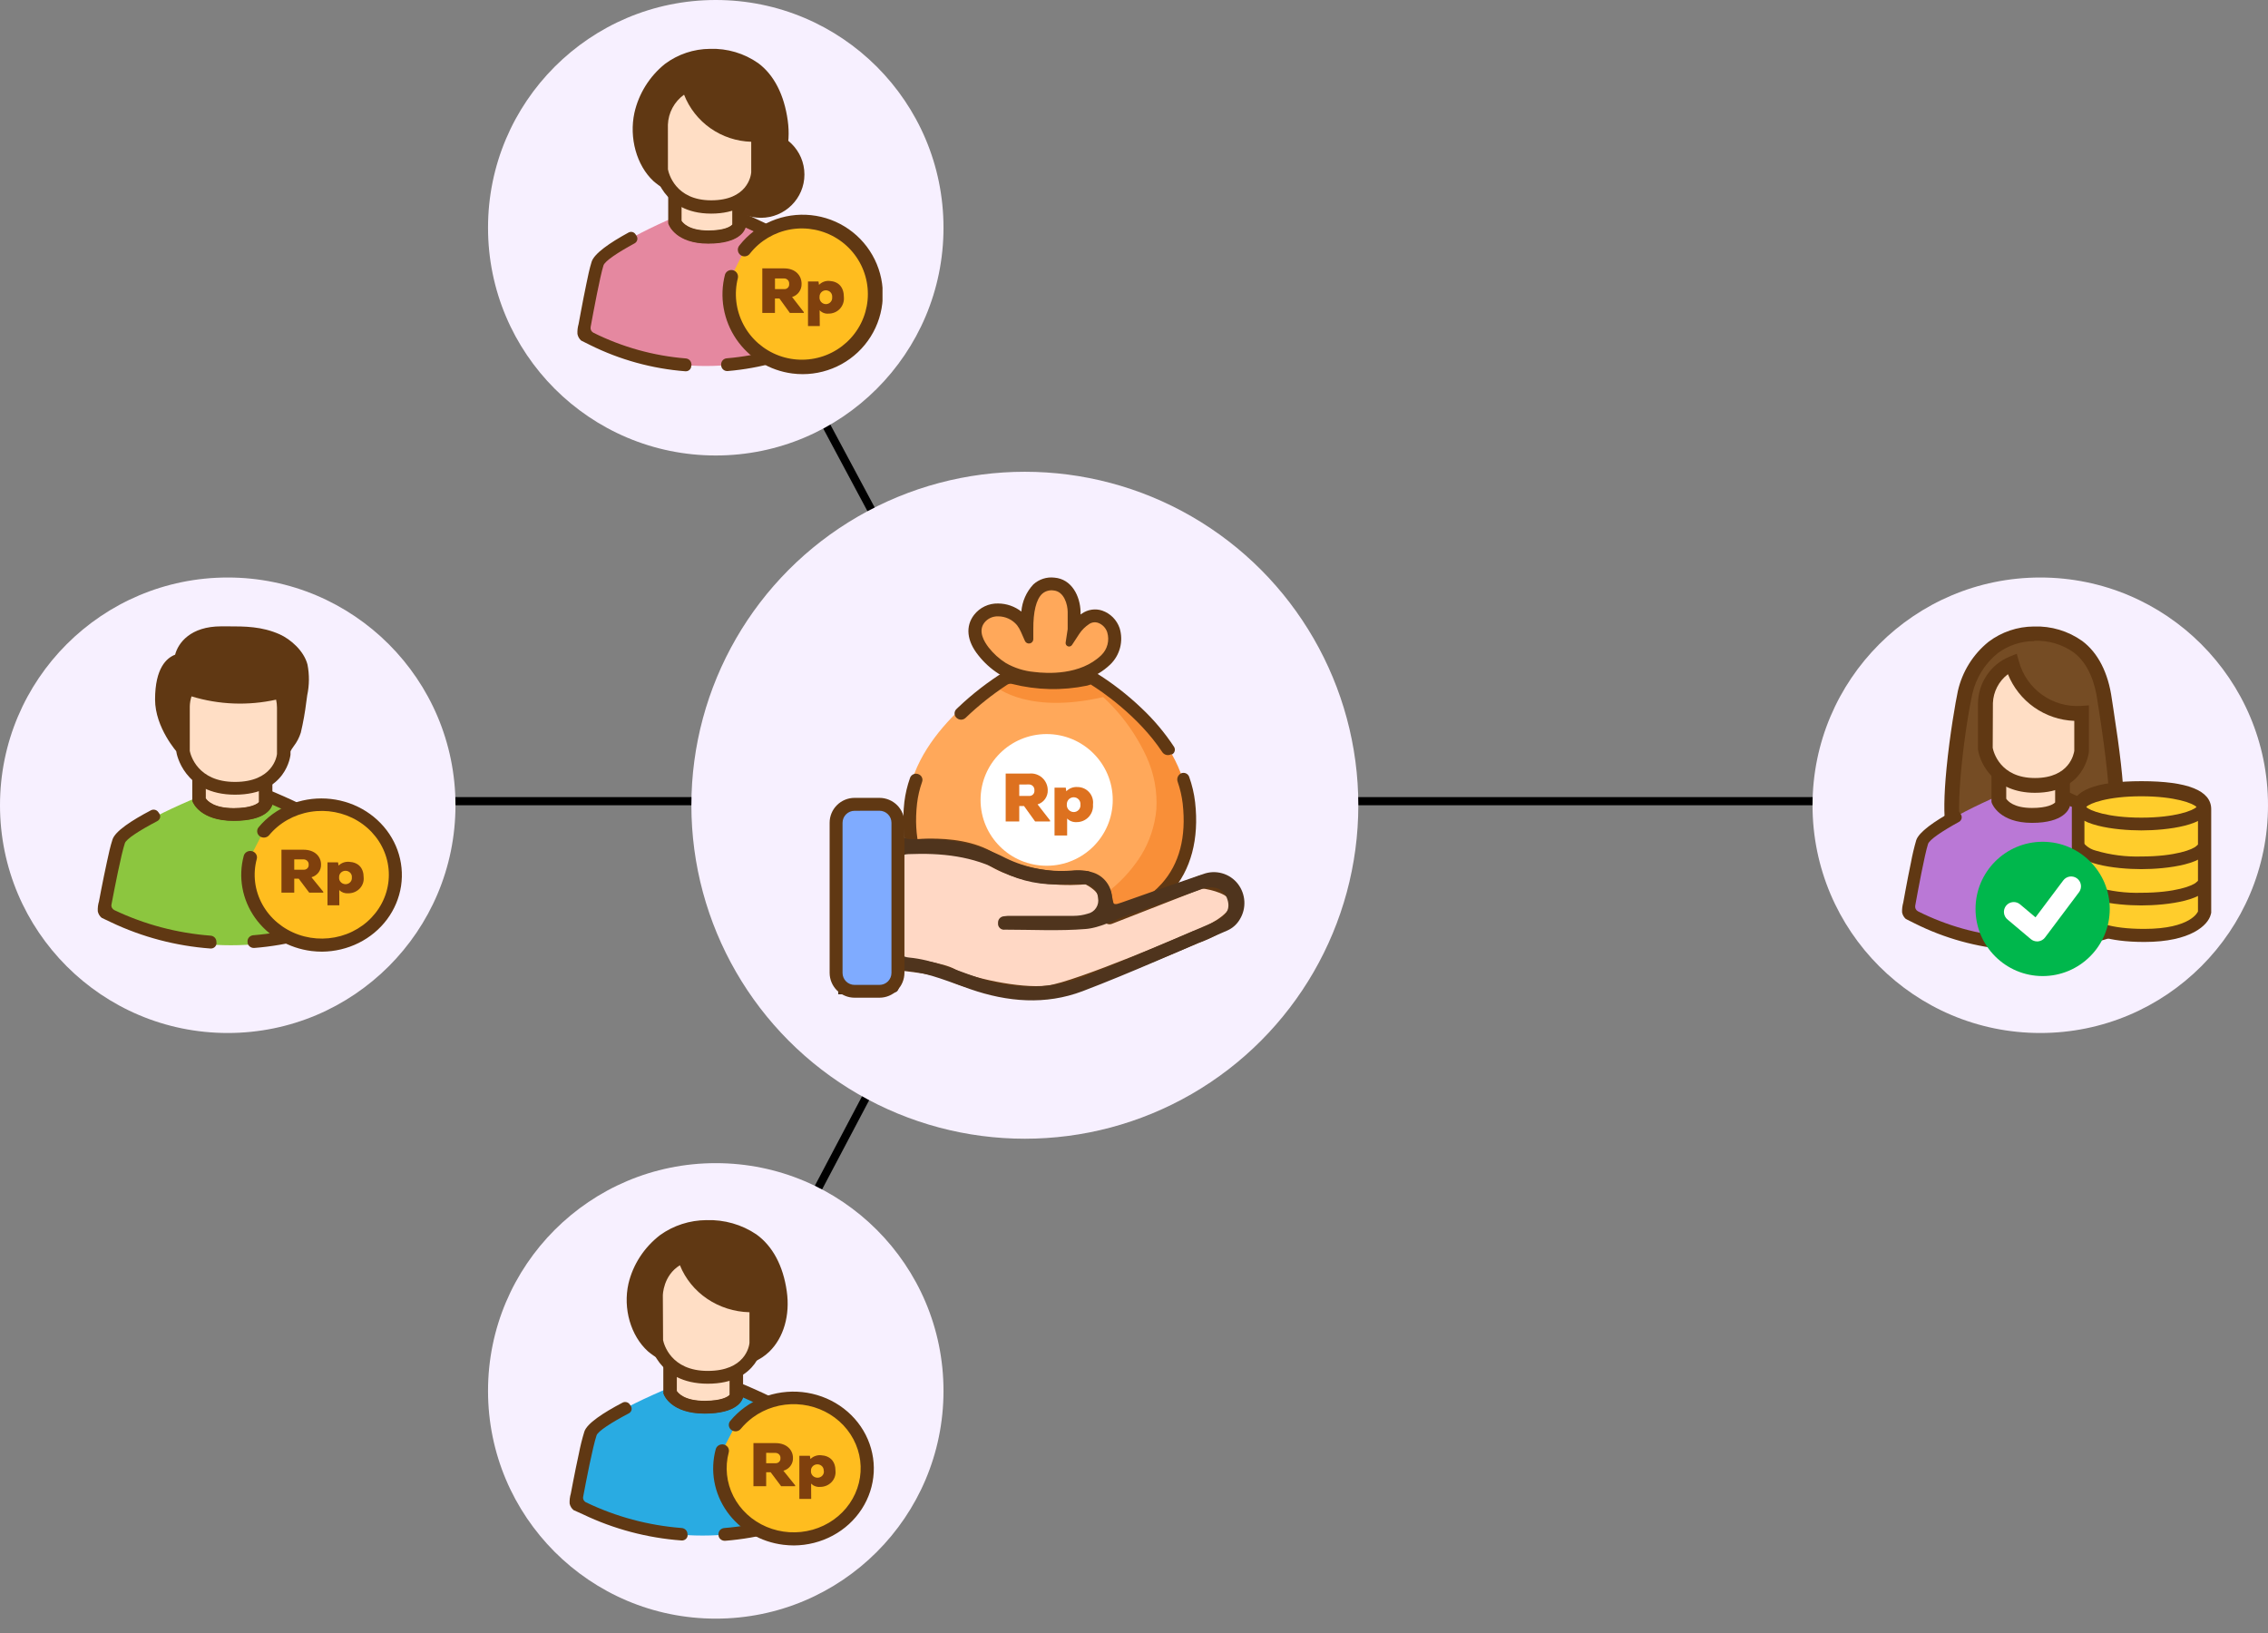 <svg width="150" height="108" viewBox="0 0 150 108" fill="none" xmlns="http://www.w3.org/2000/svg">
<rect x="0" y="0" width="150" height="108" fill="#808080" stroke="none"/>
<line x1="15.062" y1="52.987" x2="67.781" y2="52.987" stroke="black" stroke-width="0.538"/>
<line x1="47.101" y1="91.862" x2="67.543" y2="53.13" stroke="black" stroke-width="0.538"/>
<line x1="47.576" y1="14.935" x2="68.018" y2="53.129" stroke="black" stroke-width="0.538"/>
<line x1="69.932" y1="52.987" x2="149.547" y2="52.987" stroke="black" stroke-width="0.538"/>
<circle cx="67.781" cy="53.256" r="22.055" fill="#F7F0FF"/>
<circle cx="47.339" cy="15.062" r="15.062" fill="#F7F0FF"/>
<g clip-path="url(#clip0_174_6158)">
<path d="M50.323 14.405C51.914 14.405 53.203 13.123 53.203 11.541C53.203 9.958 51.914 8.676 50.323 8.676C48.732 8.676 47.442 9.958 47.442 11.541C47.442 13.123 48.732 14.405 50.323 14.405Z" fill="#603813"/>
<path d="M54.741 21.631C54.552 20.595 54.107 18.199 53.857 17.434C53.545 16.45 48.806 14.265 46.977 13.67C46.929 13.67 46.88 13.647 46.829 13.635V13.6C46.783 13.602 46.737 13.607 46.691 13.614C46.644 13.607 46.597 13.602 46.55 13.6V13.635C46.499 13.635 46.45 13.655 46.405 13.67C44.576 14.256 39.834 16.45 39.525 17.434C39.28 18.196 38.836 20.592 38.641 21.629C38.615 21.77 38.636 21.915 38.7 22.044C38.764 22.172 38.869 22.276 38.998 22.34L39.219 22.449C41.534 23.604 44.09 24.206 46.681 24.206C49.272 24.206 51.827 23.604 54.143 22.449L54.367 22.337C54.498 22.276 54.605 22.174 54.673 22.047C54.74 21.919 54.764 21.774 54.741 21.631Z" fill="#E588A0"/>
<path d="M45.728 24.089C45.725 23.991 45.686 23.898 45.618 23.827C45.55 23.756 45.458 23.713 45.36 23.705C43.232 23.534 41.157 22.957 39.248 22.006C39.181 21.972 39.127 21.917 39.093 21.849C39.06 21.782 39.049 21.706 39.062 21.631C39.257 20.568 39.684 18.278 39.911 17.557C40.002 17.264 40.853 16.702 41.972 16.093C42.015 16.069 42.052 16.038 42.082 15.999C42.111 15.961 42.133 15.918 42.145 15.871C42.156 15.824 42.158 15.775 42.151 15.728C42.143 15.681 42.125 15.635 42.099 15.595L42.031 15.495C41.984 15.421 41.91 15.368 41.825 15.346C41.74 15.325 41.649 15.336 41.572 15.378C40.332 16.054 39.301 16.766 39.13 17.311C38.98 17.785 38.883 18.281 38.78 18.776C38.65 19.401 38.528 20.025 38.412 20.65C38.361 20.911 38.314 21.172 38.267 21.429C38.205 21.643 38.179 21.866 38.191 22.088C38.222 22.257 38.309 22.411 38.438 22.525L39.027 22.818C40.997 23.797 43.14 24.387 45.336 24.555C45.386 24.558 45.437 24.551 45.484 24.534C45.532 24.516 45.575 24.489 45.611 24.454C45.647 24.419 45.675 24.377 45.694 24.33C45.713 24.283 45.721 24.233 45.719 24.183C45.743 24.151 45.743 24.118 45.728 24.089Z" fill="#603813"/>
<path d="M54.859 22.531C55.023 22.424 55.139 22.258 55.183 22.068C55.196 21.755 55.156 21.442 55.065 21.142C54.917 20.332 54.76 19.523 54.593 18.717C54.493 18.245 54.399 17.771 54.255 17.311C53.851 16.04 48.788 13.863 47.248 13.33V13.172L46.818 13.19H46.697H46.573L46.146 13.172V13.33C45.852 13.427 45.457 13.582 44.968 13.778C44.921 13.797 44.879 13.826 44.844 13.862C44.81 13.899 44.783 13.942 44.766 13.989C44.75 14.037 44.743 14.087 44.748 14.137C44.752 14.187 44.767 14.236 44.791 14.279L44.844 14.367C44.887 14.441 44.956 14.497 45.037 14.525C45.118 14.552 45.207 14.549 45.286 14.517C45.731 14.335 46.152 14.18 46.52 14.06L46.626 14.036H46.685H46.753L46.838 14.057C49.118 14.795 53.25 16.907 53.457 17.554C53.683 18.275 54.113 20.565 54.305 21.629C54.319 21.703 54.308 21.78 54.274 21.848C54.24 21.916 54.185 21.97 54.116 22.003C52.226 22.945 50.173 23.52 48.067 23.697C47.964 23.704 47.868 23.75 47.799 23.826C47.73 23.902 47.693 24.002 47.696 24.104V24.154C47.697 24.207 47.709 24.26 47.732 24.309C47.755 24.358 47.787 24.402 47.827 24.438C47.867 24.475 47.915 24.502 47.966 24.52C48.017 24.537 48.071 24.544 48.126 24.54C50.279 24.359 52.378 23.773 54.311 22.812C54.501 22.734 54.684 22.64 54.859 22.531Z" fill="#603813"/>
<path d="M44.632 12.841V14.692C44.632 14.692 44.986 15.677 46.838 15.677C48.691 15.677 48.868 14.947 48.868 14.947V12.522" fill="#FFDEC5"/>
<path d="M46.839 16.113C44.697 16.113 44.238 14.892 44.22 14.839L44.194 14.768V12.841H45.077V14.599C45.174 14.754 45.581 15.243 46.844 15.243C47.896 15.243 48.317 14.985 48.435 14.848V12.522H49.319V15.038C49.263 15.226 48.936 16.113 46.839 16.113Z" fill="#603813"/>
<path d="M46.838 16.084C44.718 16.084 44.264 14.88 44.246 14.83L44.223 14.763V12.841H45.045V14.599C45.139 14.754 45.545 15.267 46.838 15.267C48.037 15.267 48.379 14.95 48.458 14.848V12.522H49.28V15.032C49.227 15.217 48.912 16.084 46.838 16.084Z" fill="#603813"/>
<path d="M52.099 7.97C51.863 6.265 51.189 4.953 50.152 4.18C49.219 3.525 48.097 3.192 46.956 3.231C45.883 3.237 44.84 3.586 43.981 4.226C42.959 5.047 42.246 6.188 41.958 7.463C41.601 9.121 42.102 10.931 43.207 11.968C44.132 12.779 45.335 13.206 46.567 13.163C47.94 13.163 49.822 13.163 50.985 11.992C51.913 11.057 52.323 9.558 52.099 7.97Z" fill="#603813"/>
<path d="M45.498 5.644C44.982 5.863 44.541 6.225 44.227 6.688C43.914 7.15 43.741 7.693 43.731 8.251V11.251C43.731 11.251 44.093 13.691 47.03 13.691C49.966 13.691 50.125 11.429 50.125 11.429V8.931C49.091 9.002 48.063 8.713 47.219 8.113C46.375 7.514 45.766 6.641 45.498 5.644Z" fill="#FFDEC5"/>
<path d="M47.033 14.127C43.755 14.127 43.304 11.341 43.298 11.315V8.251C43.298 7.487 43.725 5.876 45.339 5.237L45.793 5.058L45.926 5.524C46.17 6.422 46.719 7.208 47.479 7.75C48.24 8.291 49.166 8.554 50.099 8.494L50.57 8.462V11.461C50.565 11.488 50.338 14.127 47.033 14.127ZM44.176 11.198C44.223 11.447 44.656 13.248 47.033 13.248C49.41 13.248 49.663 11.655 49.684 11.406V9.376C48.718 9.349 47.781 9.039 46.991 8.485C46.201 7.932 45.592 7.158 45.242 6.262C44.923 6.49 44.661 6.787 44.476 7.132C44.29 7.476 44.187 7.858 44.173 8.248L44.176 11.198Z" fill="#603813"/>
<path d="M49.262 16.491C50.003 15.553 51.066 14.922 52.248 14.718C53.429 14.515 54.644 14.754 55.659 15.389C56.673 16.025 57.415 17.012 57.741 18.159C58.066 19.306 57.953 20.533 57.423 21.602C56.892 22.672 55.982 23.507 54.868 23.948C53.754 24.39 52.516 24.404 51.391 23.99C50.267 23.576 49.337 22.763 48.781 21.706C48.224 20.65 48.081 19.427 48.379 18.272" fill="#FFBD1F"/>
<path d="M53.091 24.745C52.861 24.745 52.631 24.73 52.402 24.701C51.658 24.605 50.942 24.353 50.303 23.962C49.664 23.57 49.116 23.048 48.695 22.43C48.274 21.812 47.99 21.112 47.861 20.376C47.732 19.641 47.762 18.887 47.949 18.163C47.983 18.056 48.057 17.966 48.156 17.912C48.255 17.858 48.371 17.843 48.48 17.871C48.59 17.899 48.684 17.968 48.744 18.063C48.804 18.159 48.825 18.273 48.803 18.383C48.538 19.423 48.67 20.523 49.173 21.472C49.675 22.421 50.514 23.151 51.526 23.522C52.538 23.893 53.652 23.878 54.654 23.48C55.655 23.082 56.473 22.329 56.95 21.367C57.426 20.405 57.528 19.302 57.235 18.269C56.942 17.237 56.276 16.349 55.363 15.777C54.451 15.205 53.358 14.989 52.295 15.17C51.232 15.352 50.275 15.918 49.607 16.76C49.573 16.811 49.529 16.854 49.478 16.886C49.426 16.919 49.369 16.941 49.309 16.95C49.249 16.96 49.187 16.957 49.128 16.942C49.069 16.926 49.014 16.899 48.966 16.862C48.918 16.824 48.879 16.777 48.85 16.724C48.821 16.67 48.804 16.612 48.799 16.551C48.794 16.491 48.802 16.43 48.822 16.373C48.842 16.316 48.873 16.263 48.915 16.218C49.469 15.515 50.195 14.964 51.022 14.616C51.85 14.268 52.753 14.135 53.647 14.23C54.54 14.324 55.395 14.643 56.131 15.156C56.866 15.67 57.459 16.36 57.852 17.164C58.246 17.967 58.428 18.857 58.38 19.749C58.333 20.642 58.059 21.508 57.583 22.266C57.107 23.024 56.445 23.649 55.659 24.083C54.873 24.516 53.99 24.744 53.091 24.745Z" fill="#603813"/>
<path d="M53.162 20.697H52.24L51.548 19.739H51.253V20.697H50.417V17.75H51.863C52.62 17.75 53.014 18.234 53.014 18.764C53.023 18.959 52.966 19.151 52.852 19.31C52.739 19.469 52.575 19.586 52.387 19.643L53.159 20.639L53.162 20.697ZM51.256 18.415V19.121H51.875C51.919 19.123 51.963 19.115 52.004 19.098C52.045 19.081 52.081 19.056 52.112 19.023C52.142 18.991 52.165 18.953 52.179 18.911C52.193 18.869 52.197 18.825 52.193 18.782C52.198 18.736 52.193 18.689 52.179 18.645C52.165 18.602 52.142 18.561 52.111 18.526C52.08 18.492 52.042 18.464 52 18.445C51.958 18.426 51.912 18.416 51.866 18.415H51.256Z" fill="#7F400D"/>
<path d="M54.219 21.564H53.439V18.617H54.134L54.166 18.84C54.255 18.748 54.363 18.677 54.483 18.632C54.602 18.587 54.731 18.569 54.858 18.579C55.471 18.617 55.813 18.998 55.813 19.657C55.825 19.796 55.807 19.936 55.761 20.069C55.715 20.2 55.642 20.321 55.547 20.424C55.451 20.526 55.335 20.607 55.205 20.661C55.076 20.716 54.937 20.743 54.797 20.741C54.688 20.752 54.578 20.737 54.476 20.698C54.374 20.66 54.282 20.598 54.208 20.518L54.219 21.564ZM55.038 19.657C55.044 19.599 55.038 19.541 55.02 19.485C55.002 19.43 54.972 19.378 54.932 19.335C54.893 19.292 54.844 19.258 54.791 19.235C54.737 19.211 54.679 19.2 54.62 19.2C54.563 19.201 54.508 19.212 54.456 19.234C54.404 19.256 54.358 19.289 54.319 19.329C54.28 19.37 54.249 19.417 54.229 19.47C54.209 19.522 54.2 19.578 54.202 19.634C54.195 19.693 54.2 19.753 54.218 19.811C54.236 19.868 54.265 19.921 54.304 19.966C54.344 20.011 54.392 20.047 54.446 20.073C54.501 20.099 54.56 20.113 54.62 20.114C54.678 20.114 54.736 20.103 54.79 20.079C54.844 20.056 54.892 20.021 54.931 19.978C54.971 19.935 55.001 19.884 55.019 19.829C55.037 19.774 55.044 19.715 55.038 19.657Z" fill="#7F400D"/>
</g>
<circle cx="15.062" cy="53.256" r="15.062" fill="#F7F0FF"/>
<g clip-path="url(#clip1_174_6158)">
<path d="M12.108 49.542C12.108 49.542 10.7 47.997 10.7 46.263C10.7 44.529 11.268 43.73 11.969 43.637C11.969 43.637 12.108 41.846 14.631 41.846C15.956 41.846 17.083 41.776 18.308 42.331C18.681 42.5 19.015 42.74 19.289 43.035C19.564 43.33 19.773 43.674 19.905 44.048C20.103 44.808 19.905 45.604 19.819 46.364C19.738 47.034 19.619 47.698 19.461 48.355C19.364 48.768 18.979 49.168 18.778 49.551" fill="#603813"/>
<path d="M11.773 49.818C11.711 49.751 10.256 48.129 10.256 46.263C10.256 44.177 11.025 43.51 11.581 43.299C11.785 42.522 12.593 41.424 14.631 41.424H15.027C16.21 41.424 17.305 41.424 18.497 41.951C19.218 42.277 20.1 43.04 20.336 43.949C20.468 44.621 20.462 45.312 20.319 45.982C20.298 46.128 20.277 46.263 20.259 46.418C20.175 47.101 20.054 47.779 19.896 48.45C19.794 48.776 19.634 49.083 19.422 49.357C19.332 49.481 19.25 49.61 19.174 49.742L18.381 49.365C18.47 49.202 18.568 49.044 18.677 48.892C18.827 48.701 18.944 48.49 19.026 48.264C19.178 47.622 19.295 46.973 19.375 46.319C19.393 46.17 19.416 46.018 19.437 45.863C19.561 45.3 19.572 44.719 19.47 44.152C19.313 43.547 18.653 42.958 18.112 42.713C17.106 42.257 16.142 42.26 15.03 42.269H14.628C12.54 42.269 12.412 43.609 12.409 43.676L12.383 44.017L12.028 44.062C11.486 44.132 11.14 44.999 11.14 46.272C11.14 47.828 12.427 49.258 12.442 49.272L11.773 49.818Z" fill="#603813"/>
<path d="M23.644 59.95C23.448 58.916 22.987 56.529 22.733 55.766C22.41 54.787 17.474 52.611 15.569 52.017C15.521 52.003 15.471 51.994 15.418 51.983V51.947H15.273H15.125V51.983C15.075 51.983 15.021 52.003 14.974 52.017C13.069 52.611 8.135 54.787 7.81 55.766C7.559 56.526 7.094 58.914 6.899 59.95C6.873 60.09 6.895 60.234 6.962 60.362C7.029 60.489 7.138 60.592 7.272 60.656L7.503 60.766C9.914 61.917 12.575 62.516 15.273 62.516C17.971 62.516 20.631 61.917 23.043 60.766L23.274 60.656C23.408 60.592 23.516 60.489 23.583 60.362C23.65 60.234 23.671 60.09 23.644 59.95Z" fill="#8CC63F"/>
<path d="M14.312 62.263C14.308 62.166 14.267 62.073 14.196 62.002C14.125 61.931 14.029 61.888 13.927 61.88C11.712 61.712 9.552 61.139 7.565 60.192C7.495 60.158 7.439 60.104 7.404 60.038C7.369 59.971 7.358 59.896 7.372 59.823C7.574 58.759 8.017 56.479 8.26 55.761C8.354 55.479 9.239 54.916 10.404 54.303C10.448 54.28 10.487 54.248 10.518 54.21C10.549 54.173 10.572 54.129 10.584 54.083C10.597 54.036 10.599 53.988 10.591 53.94C10.583 53.893 10.565 53.848 10.537 53.807L10.466 53.706C10.416 53.633 10.339 53.58 10.251 53.558C10.162 53.536 10.068 53.547 9.987 53.588C8.695 54.263 7.621 54.973 7.443 55.516C7.287 55.989 7.186 56.481 7.08 56.966C6.943 57.588 6.819 58.21 6.695 58.835C6.645 59.094 6.594 59.353 6.547 59.612C6.482 59.825 6.455 60.046 6.467 60.267C6.499 60.436 6.589 60.589 6.725 60.701L7.352 60.999C9.403 61.974 11.633 62.562 13.918 62.731C13.971 62.734 14.024 62.727 14.073 62.71C14.123 62.693 14.168 62.666 14.206 62.63C14.244 62.595 14.273 62.553 14.292 62.506C14.312 62.459 14.32 62.409 14.318 62.359C14.315 62.311 14.315 62.28 14.312 62.263Z" fill="#603813"/>
<path d="M23.809 60.695C23.98 60.59 24.101 60.425 24.146 60.237C24.161 59.925 24.12 59.612 24.025 59.313C23.869 58.505 23.709 57.697 23.531 56.895C23.428 56.428 23.33 55.952 23.179 55.488C22.762 54.221 17.488 52.051 15.885 51.519V51.364L15.438 51.383H15.311H15.184L14.738 51.364V51.519C14.442 51.617 14.019 51.772 13.528 51.966C13.479 51.985 13.435 52.013 13.399 52.05C13.363 52.086 13.335 52.129 13.318 52.176C13.3 52.223 13.294 52.273 13.298 52.323C13.303 52.373 13.319 52.421 13.344 52.465L13.398 52.554C13.442 52.628 13.514 52.684 13.599 52.712C13.684 52.739 13.776 52.736 13.859 52.704C14.32 52.524 14.746 52.366 15.143 52.248L15.252 52.222H15.314H15.385L15.474 52.242C17.84 52.982 22.15 55.082 22.366 55.73C22.602 56.448 23.049 58.728 23.253 59.789C23.266 59.863 23.254 59.94 23.218 60.007C23.183 60.074 23.126 60.129 23.055 60.163C21.088 61.102 18.951 61.676 16.758 61.852C16.65 61.86 16.55 61.906 16.478 61.982C16.405 62.058 16.367 62.158 16.37 62.261V62.306C16.372 62.36 16.385 62.413 16.408 62.462C16.432 62.511 16.466 62.555 16.508 62.591C16.55 62.628 16.599 62.655 16.653 62.673C16.706 62.691 16.763 62.698 16.82 62.694C19.067 62.516 21.257 61.931 23.274 60.971C23.461 60.894 23.64 60.802 23.809 60.695Z" fill="#603813"/>
<path d="M13.161 51.04V52.887C13.161 52.887 13.525 53.866 15.456 53.866C17.388 53.866 17.568 53.14 17.568 53.14V50.722" fill="#FFDEC5"/>
<path d="M15.456 54.289C13.238 54.289 12.762 53.081 12.741 53.028L12.717 52.96V51.04H13.605V52.791C13.702 52.946 14.128 53.444 15.456 53.444C16.568 53.444 17.012 53.179 17.128 53.041V50.722H18.015V53.227C17.956 53.413 17.627 54.289 15.456 54.289Z" fill="#603813"/>
<path d="M15.456 54.275C13.25 54.275 12.777 53.075 12.759 53.025L12.732 52.957V51.04H13.587V52.797C13.684 52.952 14.111 53.461 15.456 53.461C16.702 53.461 17.059 53.146 17.142 53.044V50.722H17.997V53.222C17.941 53.407 17.616 54.275 15.456 54.275Z" fill="#603813"/>
<path d="M12.404 45.523C12.221 45.897 12.12 46.303 12.108 46.716V49.703C12.108 49.703 12.487 52.135 15.542 52.135C18.598 52.135 18.763 49.883 18.763 49.883V46.787C18.762 46.432 18.692 46.081 18.556 45.751C16.531 46.292 14.379 46.212 12.404 45.523Z" fill="#FFDEC5"/>
<path d="M15.542 52.557C12.14 52.557 11.673 49.793 11.67 49.765V49.703V46.716C11.684 46.243 11.8 45.777 12.01 45.348L12.179 44.994L12.563 45.126C14.447 45.788 16.503 45.869 18.438 45.357L18.828 45.247L18.976 45.607C19.132 45.987 19.212 46.391 19.213 46.798V49.914C19.207 49.939 18.97 52.557 15.542 52.557ZM12.552 49.666C12.602 49.914 13.051 51.713 15.542 51.713C18.032 51.713 18.302 50.041 18.319 49.866V46.798C18.319 46.621 18.299 46.445 18.26 46.272C16.41 46.683 14.476 46.608 12.667 46.055C12.596 46.269 12.557 46.492 12.552 46.716V49.666Z" fill="#603813"/>
<path d="M17.432 54.984C17.68 54.68 17.969 54.408 18.29 54.173C19.206 53.501 20.342 53.159 21.498 53.209C22.653 53.259 23.753 53.697 24.601 54.446C25.449 55.194 25.991 56.205 26.13 57.298C26.269 58.391 25.997 59.495 25.361 60.415C24.725 61.334 23.768 62.01 22.658 62.321C21.549 62.632 20.359 62.559 19.301 62.114C18.243 61.669 17.384 60.882 16.879 59.892C16.373 58.902 16.253 57.773 16.539 56.707" fill="#FFBD1F"/>
<path d="M21.301 62.939C21.069 62.939 20.836 62.925 20.606 62.897C19.856 62.804 19.136 62.561 18.493 62.184C17.849 61.806 17.297 61.303 16.873 60.708C16.45 60.112 16.163 59.438 16.034 58.729C15.904 58.02 15.934 57.294 16.122 56.597C16.151 56.488 16.224 56.395 16.325 56.338C16.426 56.28 16.547 56.264 16.662 56.291C16.776 56.319 16.874 56.389 16.934 56.485C16.994 56.581 17.012 56.697 16.983 56.805C16.71 57.816 16.841 58.888 17.351 59.813C17.86 60.738 18.711 61.45 19.74 61.813C20.768 62.175 21.902 62.162 22.921 61.776C23.94 61.39 24.773 60.658 25.259 59.722C25.745 58.786 25.849 57.712 25.551 56.707C25.253 55.702 24.575 54.838 23.647 54.281C22.719 53.724 21.607 53.514 20.526 53.692C19.445 53.87 18.471 54.422 17.793 55.243C17.719 55.327 17.614 55.381 17.499 55.392C17.384 55.404 17.269 55.373 17.178 55.305C17.087 55.237 17.028 55.138 17.012 55.03C16.997 54.921 17.026 54.81 17.095 54.722C17.366 54.392 17.68 54.096 18.03 53.841C18.701 53.355 19.483 53.027 20.313 52.885C21.143 52.743 21.997 52.791 22.804 53.024C23.611 53.258 24.348 53.67 24.954 54.228C25.561 54.786 26.02 55.472 26.293 56.232C26.566 56.991 26.645 57.801 26.525 58.596C26.404 59.39 26.087 60.146 25.6 60.801C25.113 61.456 24.469 61.991 23.721 62.363C22.974 62.735 22.144 62.932 21.301 62.939Z" fill="#603813"/>
<path d="M21.381 59.037H20.452L19.757 58.114H19.461V59.037H18.615V56.197H20.073C20.837 56.197 21.233 56.662 21.233 57.174C21.241 57.362 21.183 57.547 21.069 57.7C20.954 57.852 20.789 57.965 20.6 58.018L21.378 58.975L21.381 59.037ZM19.461 56.836V57.52H20.094C20.139 57.521 20.183 57.513 20.224 57.497C20.265 57.48 20.302 57.455 20.332 57.424C20.363 57.393 20.385 57.356 20.399 57.316C20.413 57.276 20.418 57.233 20.414 57.191C20.419 57.147 20.414 57.102 20.4 57.06C20.386 57.017 20.362 56.978 20.331 56.945C20.3 56.911 20.263 56.885 20.22 56.866C20.178 56.847 20.132 56.837 20.085 56.836H19.461Z" fill="#7F400D"/>
<path d="M22.443 59.873H21.659V57.03H22.357L22.392 57.247C22.482 57.159 22.59 57.09 22.71 57.047C22.831 57.004 22.959 56.986 23.088 56.996C23.706 57.03 24.052 57.402 24.052 58.035C24.064 58.169 24.046 58.304 23.999 58.431C23.953 58.558 23.879 58.674 23.783 58.773C23.686 58.871 23.57 58.949 23.44 59.002C23.31 59.055 23.17 59.081 23.029 59.08C22.919 59.089 22.809 59.074 22.707 59.037C22.605 59 22.512 58.941 22.437 58.866L22.443 59.873ZM23.271 58.035C23.277 57.98 23.271 57.924 23.254 57.871C23.236 57.818 23.207 57.769 23.169 57.727C23.131 57.686 23.084 57.652 23.031 57.628C22.978 57.605 22.921 57.592 22.862 57.59C22.804 57.588 22.746 57.598 22.692 57.619C22.638 57.64 22.589 57.671 22.548 57.711C22.507 57.751 22.476 57.798 22.455 57.85C22.434 57.902 22.425 57.957 22.428 58.013C22.421 58.07 22.427 58.128 22.444 58.183C22.462 58.238 22.492 58.289 22.531 58.333C22.57 58.376 22.619 58.412 22.674 58.437C22.728 58.461 22.788 58.475 22.848 58.477C22.907 58.477 22.965 58.466 23.019 58.444C23.072 58.421 23.121 58.389 23.16 58.348C23.2 58.307 23.231 58.258 23.25 58.205C23.269 58.153 23.276 58.096 23.271 58.041V58.035Z" fill="#7F400D"/>
</g>
<circle cx="47.339" cy="91.988" r="15.062" fill="#F7F0FF"/>
<g clip-path="url(#clip2_174_6158)">
<path d="M54.785 98.993C54.593 97.962 54.132 95.577 53.881 94.817C53.559 93.836 48.652 91.663 46.758 91.07C46.711 91.07 46.66 91.047 46.61 91.036V90.999H46.462H46.318V91.036C46.267 91.036 46.217 91.055 46.17 91.07C44.276 91.663 39.375 93.836 39.047 94.817C38.796 95.577 38.338 97.959 38.143 98.993C38.116 99.133 38.137 99.278 38.204 99.405C38.27 99.533 38.379 99.636 38.512 99.699L38.74 99.809C41.138 100.958 43.782 101.556 46.464 101.556C49.146 101.556 51.791 100.958 54.188 99.809L54.416 99.699C54.549 99.636 54.657 99.533 54.724 99.405C54.791 99.278 54.812 99.133 54.785 98.993Z" fill="#29ABE2"/>
<path d="M45.467 101.44C45.464 101.342 45.423 101.248 45.352 101.178C45.281 101.107 45.185 101.063 45.083 101.056C42.881 100.886 40.734 100.31 38.761 99.36C38.691 99.327 38.635 99.272 38.6 99.206C38.566 99.139 38.554 99.063 38.569 98.99C38.767 97.93 39.21 95.65 39.455 94.932C39.549 94.65 40.43 94.085 41.588 93.474C41.632 93.451 41.67 93.42 41.701 93.382C41.731 93.344 41.754 93.301 41.766 93.254C41.778 93.208 41.78 93.159 41.772 93.112C41.764 93.065 41.745 93.02 41.718 92.98L41.65 92.881C41.601 92.808 41.524 92.755 41.436 92.734C41.348 92.712 41.254 92.723 41.174 92.765C39.889 93.438 38.811 94.147 38.645 94.689C38.499 95.165 38.379 95.648 38.285 96.136C38.149 96.758 38.021 97.38 37.901 98.004C37.851 98.261 37.8 98.521 37.753 98.778C37.69 98.992 37.663 99.214 37.673 99.437C37.707 99.604 37.797 99.756 37.93 99.869L38.554 100.151C40.592 101.127 42.808 101.714 45.08 101.881C45.132 101.884 45.185 101.877 45.234 101.859C45.283 101.842 45.328 101.815 45.365 101.78C45.403 101.745 45.432 101.703 45.452 101.657C45.471 101.61 45.481 101.561 45.479 101.511C45.467 101.499 45.467 101.471 45.467 101.44Z" fill="#603813"/>
<path d="M54.907 99.88C55.075 99.775 55.195 99.611 55.24 99.422C55.255 99.11 55.214 98.798 55.119 98.498C54.966 97.69 54.806 96.885 54.632 96.082C54.528 95.616 54.431 95.141 54.28 94.687C53.864 93.421 48.625 91.253 47.027 90.731V90.575L46.584 90.592H46.46H46.333L45.89 90.575V90.731C45.594 90.829 45.175 90.982 44.684 91.177C44.636 91.196 44.593 91.224 44.557 91.26C44.521 91.297 44.494 91.34 44.477 91.387C44.459 91.434 44.453 91.484 44.458 91.533C44.463 91.583 44.478 91.631 44.504 91.674L44.557 91.765C44.602 91.838 44.673 91.893 44.757 91.921C44.841 91.948 44.933 91.946 45.015 91.915C45.476 91.734 45.901 91.578 46.291 91.457L46.401 91.434H46.463H46.531L46.622 91.454C48.986 92.192 53.258 94.28 53.471 94.935C53.707 95.653 54.147 97.93 54.357 98.993C54.371 99.067 54.36 99.143 54.325 99.21C54.29 99.276 54.232 99.33 54.162 99.363C52.208 100.306 50.083 100.882 47.902 101.058C47.795 101.066 47.696 101.113 47.625 101.189C47.553 101.264 47.515 101.363 47.517 101.465V101.513C47.519 101.568 47.532 101.621 47.556 101.67C47.579 101.719 47.613 101.763 47.655 101.799C47.697 101.836 47.746 101.863 47.8 101.881C47.853 101.898 47.91 101.905 47.967 101.901C50.2 101.722 52.377 101.138 54.381 100.18C54.564 100.093 54.74 99.993 54.907 99.88Z" fill="#603813"/>
<path d="M44.321 90.245V92.09C44.321 92.09 44.684 93.067 46.601 93.067C48.519 93.067 48.702 92.341 48.702 92.341V89.937" fill="#FFDEC5"/>
<path d="M46.605 93.491C44.398 93.491 43.922 92.282 43.904 92.231L43.877 92.16V90.245H44.764V91.991C44.864 92.146 45.284 92.644 46.605 92.644C47.706 92.644 48.147 92.381 48.259 92.242V89.937H49.145V92.437C49.089 92.615 48.761 93.491 46.605 93.491Z" fill="#603813"/>
<path d="M46.602 93.474C44.409 93.474 43.943 92.276 43.922 92.225L43.895 92.158V90.245H44.74V91.996C44.838 92.152 45.26 92.66 46.596 92.66C47.837 92.66 48.191 92.347 48.274 92.245V89.937H49.122V92.434C49.074 92.607 48.749 93.474 46.602 93.474Z" fill="#603813"/>
<path d="M46.735 81.115C45.723 81.121 44.739 81.436 43.928 82.013C42.952 82.766 42.272 83.813 41.999 84.983C41.685 86.379 42.046 88.055 43.157 89.061C44.032 89.789 45.165 90.171 46.324 90.129C47.709 90.129 49.512 90.129 50.56 89.097C51.527 88.159 51.781 86.721 51.597 85.458C51.406 84.152 50.897 82.79 49.76 81.974C48.879 81.375 47.815 81.073 46.735 81.115Z" fill="#603813"/>
<path d="M46.324 90.555C45.051 90.598 43.81 90.174 42.852 89.371C41.715 88.34 41.195 86.546 41.564 84.898C41.862 83.633 42.598 82.501 43.653 81.686C44.539 81.048 45.616 80.7 46.725 80.694C47.904 80.655 49.063 80.987 50.026 81.638C51.095 82.406 51.798 83.709 52.035 85.401C52.262 86.978 51.831 88.47 50.877 89.397C49.686 90.555 47.742 90.555 46.324 90.555ZM46.746 81.541C45.83 81.543 44.938 81.827 44.202 82.35C43.309 83.041 42.684 84.001 42.43 85.074C42.134 86.441 42.539 87.922 43.461 88.747C44.255 89.399 45.278 89.74 46.324 89.699C47.585 89.699 49.314 89.699 50.244 88.795C51.006 88.055 51.349 86.817 51.157 85.509C51.009 84.489 50.599 83.101 49.491 82.307C48.691 81.767 47.725 81.496 46.746 81.539V81.541Z" fill="#603813"/>
<path d="M45.216 83.082C44.682 83.3 44.227 83.661 43.903 84.121C43.579 84.581 43.401 85.121 43.39 85.675V88.662C43.39 88.662 43.765 91.09 46.802 91.09C49.839 91.09 50.005 88.829 50.005 88.829V86.342C48.935 86.413 47.873 86.127 47 85.532C46.126 84.938 45.496 84.071 45.216 83.082Z" fill="#FFDEC5"/>
<path d="M46.809 91.513C43.429 91.513 42.968 88.75 42.968 88.724V88.662V85.675C42.968 84.918 43.408 83.322 45.074 82.689L45.529 82.516L45.662 82.966C45.915 83.863 46.485 84.648 47.275 85.189C48.065 85.729 49.027 85.991 49.996 85.93L50.469 85.899V88.86C50.445 88.897 50.212 91.513 46.809 91.513ZM43.854 88.626C43.904 88.871 44.35 90.666 46.809 90.666C49.267 90.666 49.544 89.066 49.568 88.82V86.786C48.566 86.762 47.593 86.453 46.774 85.9C45.956 85.347 45.327 84.573 44.968 83.678C43.854 84.362 43.839 85.656 43.839 85.673L43.854 88.626Z" fill="#603813"/>
<path d="M48.658 94.229C48.906 93.925 49.194 93.652 49.515 93.418C50.428 92.744 51.562 92.402 52.715 92.453C53.868 92.503 54.964 92.942 55.81 93.693C56.656 94.444 57.196 95.457 57.335 96.552C57.473 97.648 57.202 98.755 56.568 99.677C55.933 100.599 54.978 101.276 53.871 101.588C52.765 101.9 51.578 101.826 50.523 101.381C49.467 100.935 48.611 100.146 48.106 99.154C47.601 98.162 47.481 97.03 47.766 95.961" fill="#FFBD1F"/>
<path d="M52.511 102.209C52.279 102.208 52.047 102.194 51.816 102.166C51.067 102.075 50.346 101.833 49.702 101.454C49.058 101.076 48.506 100.571 48.082 99.973C47.658 99.374 47.373 98.697 47.244 97.984C47.116 97.272 47.148 96.542 47.337 95.842C47.352 95.788 47.378 95.737 47.413 95.693C47.448 95.648 47.492 95.611 47.542 95.583C47.592 95.554 47.648 95.536 47.705 95.528C47.763 95.52 47.822 95.523 47.878 95.537C47.935 95.551 47.988 95.575 48.034 95.609C48.081 95.642 48.12 95.684 48.15 95.732C48.179 95.78 48.199 95.834 48.207 95.889C48.215 95.944 48.212 96 48.197 96.054C47.938 97.026 48.047 98.054 48.505 98.956C48.963 99.857 49.74 100.575 50.699 100.98C51.658 101.386 52.736 101.453 53.742 101.17C54.747 100.887 55.616 100.272 56.192 99.435C56.769 98.597 57.016 97.591 56.891 96.596C56.765 95.601 56.275 94.68 55.507 93.998C54.738 93.315 53.742 92.916 52.695 92.87C51.648 92.823 50.617 93.134 49.787 93.746C49.496 93.962 49.233 94.21 49.004 94.486C48.969 94.532 48.924 94.572 48.873 94.601C48.822 94.631 48.765 94.65 48.705 94.658C48.646 94.666 48.586 94.662 48.528 94.647C48.47 94.632 48.416 94.606 48.369 94.57C48.322 94.535 48.283 94.49 48.255 94.44C48.226 94.39 48.209 94.335 48.203 94.278C48.198 94.221 48.204 94.163 48.222 94.109C48.241 94.054 48.27 94.004 48.309 93.96C48.868 93.287 49.596 92.76 50.426 92.429C51.255 92.098 52.159 91.973 53.052 92.066C53.946 92.16 54.8 92.468 55.535 92.963C56.27 93.457 56.862 94.122 57.256 94.895C57.649 95.668 57.832 96.523 57.786 97.382C57.74 98.24 57.467 99.074 56.993 99.804C56.52 100.535 55.86 101.138 55.076 101.559C54.292 101.979 53.41 102.203 52.511 102.209Z" fill="#603813"/>
<path d="M52.59 98.292H51.662L50.968 97.368H50.673V98.292H49.831V95.441H51.287C52.049 95.441 52.445 95.91 52.445 96.421C52.453 96.61 52.396 96.796 52.281 96.949C52.167 97.103 52.002 97.215 51.813 97.269L52.59 98.233V98.292ZM50.673 96.085V96.772H51.293C51.338 96.773 51.382 96.766 51.424 96.749C51.465 96.733 51.502 96.708 51.533 96.677C51.563 96.645 51.586 96.608 51.601 96.568C51.615 96.527 51.62 96.484 51.615 96.441C51.62 96.397 51.615 96.352 51.601 96.31C51.587 96.268 51.564 96.229 51.533 96.195C51.502 96.162 51.464 96.135 51.422 96.117C51.38 96.098 51.334 96.089 51.287 96.088L50.673 96.085Z" fill="#7F400D"/>
<path d="M53.651 99.131H52.868V96.28H53.565L53.6 96.495C53.689 96.406 53.797 96.337 53.918 96.294C54.038 96.25 54.167 96.233 54.295 96.243C54.912 96.28 55.258 96.65 55.258 97.286C55.27 97.421 55.252 97.556 55.206 97.684C55.16 97.812 55.086 97.929 54.99 98.028C54.894 98.127 54.777 98.206 54.647 98.259C54.517 98.312 54.377 98.339 54.236 98.337C54.126 98.346 54.016 98.331 53.914 98.293C53.812 98.256 53.72 98.196 53.645 98.12L53.651 99.131ZM54.478 97.286C54.484 97.23 54.477 97.173 54.458 97.12C54.44 97.066 54.409 97.017 54.37 96.975C54.33 96.934 54.281 96.901 54.227 96.878C54.173 96.856 54.114 96.845 54.055 96.845C53.999 96.846 53.943 96.857 53.89 96.879C53.838 96.9 53.791 96.931 53.752 96.971C53.713 97.01 53.682 97.056 53.662 97.107C53.642 97.158 53.633 97.212 53.636 97.266C53.629 97.324 53.635 97.382 53.653 97.436C53.671 97.491 53.7 97.542 53.74 97.586C53.779 97.629 53.828 97.664 53.882 97.689C53.936 97.714 53.995 97.728 54.055 97.73C54.115 97.732 54.175 97.721 54.231 97.699C54.286 97.677 54.337 97.644 54.378 97.602C54.419 97.56 54.45 97.51 54.469 97.456C54.489 97.401 54.495 97.343 54.49 97.286H54.478Z" fill="#7F400D"/>
</g>
<g clip-path="url(#clip3_174_6158)">
<path d="M71.643 44.745L72.041 44.626C72.041 44.626 77.898 48.03 78.447 52.891C78.995 57.751 76.189 61.092 69.359 61.092H69.136C62.305 61.092 59.499 57.751 60.048 52.891C60.596 48.03 66.565 44.535 66.565 44.535C68.213 45.027 69.96 45.099 71.643 44.745Z" fill="#FFA85A"/>
<path d="M65.858 45.41C65.858 45.41 68.083 47.389 73.467 45.976L72.104 44.626L66.617 44.535L65.858 45.41Z" fill="#F98F38"/>
<path d="M66.294 44.21C65.814 43.905 65.389 43.521 65.039 43.074C64.534 42.453 64.22 41.626 64.761 40.921C65.476 39.999 66.938 40.256 67.59 41.091C67.716 41.254 67.82 41.432 67.9 41.622C67.9 40.133 68.206 38.506 69.688 38.625C70.598 38.696 71.003 39.658 71.027 40.458C71.027 40.632 71.063 41.507 71.027 41.673C71.225 41.381 71.477 41.13 71.77 40.933C72.486 40.438 73.36 40.933 73.626 41.677C73.734 42.022 73.743 42.39 73.653 42.739C73.562 43.089 73.375 43.406 73.113 43.656C71.882 44.843 69.978 45.085 68.321 44.871C67.606 44.799 66.914 44.573 66.294 44.21Z" fill="#FFA85A"/>
<path d="M69.402 45.354C69.028 45.354 68.653 45.33 68.282 45.283C67.499 45.21 66.742 44.966 66.064 44.57C65.544 44.24 65.085 43.824 64.705 43.339C63.942 42.393 63.839 41.42 64.423 40.664C64.611 40.423 64.852 40.23 65.128 40.099C65.404 39.969 65.707 39.904 66.013 39.912C66.571 39.915 67.112 40.103 67.55 40.446C67.603 39.775 67.883 39.141 68.345 38.649C68.531 38.48 68.751 38.352 68.99 38.275C69.229 38.198 69.482 38.173 69.732 38.202C70.885 38.293 71.437 39.429 71.465 40.446V40.64L71.548 40.584C71.741 40.447 71.964 40.357 72.199 40.322C72.434 40.287 72.674 40.307 72.899 40.383C73.166 40.476 73.408 40.629 73.607 40.829C73.805 41.029 73.956 41.272 74.048 41.538C74.178 41.958 74.189 42.406 74.08 42.831C73.971 43.257 73.745 43.644 73.428 43.949C72.474 44.863 71.047 45.354 69.402 45.354ZM66.009 40.763C65.835 40.757 65.663 40.792 65.505 40.865C65.348 40.938 65.21 41.047 65.103 41.182C64.662 41.756 65.103 42.445 65.373 42.805C65.694 43.219 66.085 43.574 66.529 43.854C67.101 44.18 67.737 44.38 68.393 44.44C69.267 44.551 71.453 44.665 72.832 43.336C73.032 43.143 73.176 42.9 73.246 42.631C73.316 42.363 73.31 42.081 73.229 41.816C73.182 41.672 73.103 41.541 72.998 41.433C72.892 41.324 72.764 41.241 72.621 41.19C72.521 41.157 72.414 41.148 72.31 41.163C72.206 41.179 72.107 41.219 72.021 41.281C71.773 41.446 71.56 41.657 71.393 41.903L70.9 42.655C70.872 42.699 70.829 42.731 70.779 42.748C70.729 42.764 70.675 42.763 70.626 42.744C70.577 42.726 70.535 42.691 70.509 42.646C70.482 42.601 70.472 42.548 70.479 42.496L70.614 41.61C70.614 41.554 70.614 41.325 70.614 40.584V40.47C70.614 40.003 70.388 39.104 69.668 39.049C69.537 39.03 69.402 39.041 69.275 39.079C69.147 39.117 69.029 39.182 68.929 39.27C68.532 39.635 68.333 40.458 68.341 41.618V42.267C68.342 42.334 68.32 42.399 68.278 42.451C68.236 42.503 68.178 42.539 68.112 42.553C68.046 42.567 67.978 42.558 67.918 42.528C67.859 42.497 67.812 42.447 67.785 42.386L67.523 41.792C67.456 41.636 67.371 41.488 67.268 41.352C67.115 41.167 66.923 41.018 66.705 40.916C66.487 40.814 66.249 40.762 66.009 40.763Z" fill="#603813"/>
<path d="M78.51 52.847C77.962 47.982 72.104 44.582 72.104 44.582L71.707 44.701C71.556 44.733 71.405 44.757 71.254 44.78C73.257 46.07 74.847 47.906 75.835 50.068C76.329 51.152 76.55 52.34 76.479 53.528C76.381 54.611 76.033 55.657 75.462 56.584C74.424 58.226 72.895 59.504 71.091 60.237C70.223 60.605 69.314 60.87 68.385 61.029C68.643 61.029 68.905 61.029 69.18 61.029H69.414C76.253 61.049 79.07 57.708 78.51 52.847Z" fill="#F98F38"/>
<path d="M77.516 49.894C77.559 49.871 77.597 49.839 77.627 49.801C77.657 49.762 77.679 49.718 77.691 49.671C77.704 49.624 77.706 49.575 77.698 49.527C77.691 49.479 77.674 49.433 77.648 49.392C77.036 48.462 76.317 47.606 75.506 46.843C74.568 45.945 73.537 45.148 72.43 44.468L72.267 44.373L71.735 44.535H71.691C70.091 44.862 68.434 44.792 66.867 44.333L66.68 44.266L66.509 44.365C65.385 45.06 64.335 45.869 63.378 46.779L63.27 46.882C63.224 46.921 63.188 46.971 63.164 47.026C63.14 47.082 63.129 47.142 63.132 47.203C63.135 47.263 63.152 47.322 63.182 47.375C63.211 47.428 63.252 47.473 63.302 47.508C63.384 47.57 63.486 47.601 63.588 47.596C63.691 47.59 63.789 47.547 63.863 47.476C64.71 46.663 65.63 45.931 66.612 45.287C66.66 45.255 66.715 45.234 66.772 45.225C66.829 45.216 66.887 45.22 66.942 45.235C68.563 45.646 70.256 45.684 71.894 45.346L72.14 45.271C72.784 45.667 75.279 47.337 76.865 49.732C76.926 49.828 77.02 49.897 77.13 49.925C77.24 49.954 77.357 49.94 77.457 49.886L77.516 49.894Z" fill="#603813"/>
<path d="M79.042 53.057C78.975 52.48 78.842 51.913 78.645 51.367C78.626 51.317 78.597 51.272 78.559 51.233C78.522 51.195 78.478 51.164 78.428 51.144C78.379 51.123 78.326 51.112 78.272 51.113C78.219 51.113 78.166 51.124 78.116 51.145C78.016 51.193 77.938 51.276 77.895 51.379C77.853 51.481 77.85 51.595 77.886 51.699C78.049 52.166 78.161 52.649 78.22 53.14C78.47 55.353 78.001 57.138 76.829 58.444C75.382 60.055 72.935 60.87 69.553 60.87H69.319C65.937 60.87 63.489 60.055 62.042 58.444C60.87 57.138 60.405 55.353 60.652 53.14C60.709 52.657 60.819 52.182 60.981 51.723C61.019 51.628 61.019 51.523 60.98 51.428C60.942 51.334 60.868 51.258 60.775 51.216C60.722 51.189 60.663 51.173 60.603 51.169C60.543 51.166 60.483 51.176 60.427 51.199C60.371 51.221 60.321 51.255 60.279 51.298C60.238 51.341 60.206 51.393 60.187 51.45C60.005 51.962 59.88 52.493 59.813 53.033C59.539 55.464 60.091 57.526 61.403 58.998C63.02 60.795 65.678 61.71 69.314 61.71H69.549C73.185 61.71 75.847 60.795 77.461 58.998C78.764 57.55 79.317 55.487 79.042 53.057Z" fill="#603813"/>
<path d="M69.223 57.257C71.637 57.257 73.594 55.307 73.594 52.903C73.594 50.498 71.637 48.548 69.223 48.548C66.809 48.548 64.852 50.498 64.852 52.903C64.852 55.307 66.809 57.257 69.223 57.257Z" fill="white"/>
<path d="M69.45 54.328H68.46L67.725 53.306H67.411V54.328H66.513V51.161H68.063C68.217 51.144 68.373 51.159 68.521 51.205C68.668 51.252 68.805 51.329 68.921 51.431C69.037 51.533 69.13 51.658 69.194 51.799C69.259 51.939 69.293 52.091 69.295 52.245C69.305 52.456 69.245 52.664 69.123 52.837C69.002 53.01 68.826 53.137 68.623 53.199L69.45 54.264V54.328ZM67.411 51.885V52.641H68.071C68.118 52.643 68.166 52.635 68.21 52.617C68.254 52.599 68.293 52.572 68.326 52.537C68.358 52.503 68.383 52.462 68.398 52.417C68.413 52.372 68.418 52.324 68.413 52.277C68.418 52.228 68.413 52.178 68.398 52.13C68.383 52.083 68.359 52.039 68.326 52.002C68.293 51.965 68.253 51.935 68.207 51.914C68.162 51.893 68.113 51.882 68.063 51.881L67.411 51.885Z" fill="#DD711F"/>
<path d="M70.578 55.258H69.744V52.091H70.487L70.523 52.333C70.617 52.234 70.733 52.158 70.861 52.109C70.988 52.061 71.125 52.041 71.262 52.051C71.408 52.051 71.553 52.081 71.687 52.141C71.821 52.201 71.94 52.288 72.037 52.398C72.134 52.507 72.207 52.636 72.25 52.776C72.293 52.915 72.306 53.062 72.287 53.207C72.3 53.357 72.281 53.507 72.232 53.649C72.183 53.79 72.104 53.92 72.002 54.03C71.899 54.139 71.775 54.227 71.636 54.285C71.498 54.344 71.349 54.373 71.198 54.371C71.084 54.378 70.969 54.361 70.862 54.32C70.755 54.279 70.658 54.215 70.578 54.134V55.258ZM71.456 53.215C71.463 53.153 71.456 53.09 71.436 53.031C71.416 52.972 71.384 52.918 71.341 52.872C71.299 52.826 71.247 52.789 71.19 52.764C71.132 52.74 71.07 52.727 71.007 52.728C70.947 52.729 70.888 52.741 70.832 52.765C70.777 52.789 70.727 52.823 70.685 52.866C70.644 52.909 70.611 52.96 70.589 53.016C70.567 53.072 70.557 53.132 70.558 53.191C70.551 53.255 70.557 53.32 70.576 53.381C70.596 53.442 70.627 53.499 70.669 53.547C70.712 53.595 70.763 53.634 70.822 53.662C70.88 53.689 70.943 53.704 71.007 53.706C71.07 53.707 71.133 53.695 71.191 53.67C71.249 53.645 71.3 53.608 71.343 53.561C71.385 53.515 71.417 53.46 71.437 53.401C71.457 53.341 71.463 53.278 71.456 53.215Z" fill="#DD711F"/>
<path d="M59.006 56.136C59.006 56.136 63.095 55.281 65.539 56.785C68.265 58.468 71.865 58.013 71.865 58.013C71.865 58.013 72.942 58.492 73.101 59.2C73.26 59.909 73.379 60.669 73.379 60.669L79.467 58.294C79.467 58.294 81.935 58.535 81.816 59.802C81.697 61.068 79.11 61.943 79.11 61.943C79.11 61.943 71.269 65.351 69.318 65.593C67.367 65.834 63.906 64.995 62.992 64.48C62.078 63.966 59.13 63.728 59.13 63.728L59.006 56.136Z" fill="#FFD8C5"/>
<path d="M68.536 66.06C66.43 66.06 63.62 65.323 62.778 64.849C62.094 64.453 59.889 64.215 59.094 64.152C58.988 64.143 58.888 64.095 58.815 64.018C58.741 63.941 58.699 63.839 58.697 63.732L58.574 56.14C58.572 56.041 58.605 55.944 58.667 55.867C58.73 55.789 58.818 55.736 58.915 55.717C59.09 55.681 63.203 54.842 65.762 56.421C68.321 58.001 71.775 57.609 71.81 57.609C71.887 57.597 71.966 57.608 72.037 57.641C72.168 57.7 73.316 58.23 73.515 59.129C73.594 59.473 73.662 59.825 73.71 60.099L79.309 57.914C79.372 57.889 79.44 57.879 79.507 57.886C80.58 57.989 82.369 58.519 82.241 59.865C82.102 61.342 79.627 62.24 79.261 62.367C78.76 62.584 71.314 65.802 69.366 66.04C69.09 66.063 68.813 66.07 68.536 66.06ZM59.555 63.333C60.422 63.42 62.408 63.657 63.203 64.124C64.065 64.611 67.419 65.407 69.267 65.181C71.115 64.955 78.86 61.619 78.939 61.567H78.975C79.73 61.31 81.32 60.538 81.391 59.79C81.451 59.137 80.06 58.832 79.527 58.761L73.535 61.1C73.475 61.124 73.411 61.134 73.347 61.129C73.283 61.124 73.221 61.105 73.165 61.072C73.109 61.041 73.061 60.997 73.025 60.944C72.988 60.891 72.964 60.831 72.955 60.768C72.955 60.768 72.835 60.019 72.681 59.327C72.601 58.971 72.073 58.63 71.79 58.484C71.095 58.551 67.872 58.761 65.313 57.181C63.446 56.029 60.457 56.366 59.444 56.524L59.555 63.333Z" fill="#603813"/>
<path d="M81.876 58.464C81.613 58.122 81.246 57.873 80.83 57.756C80.414 57.638 79.971 57.657 79.567 57.811C77.76 58.426 75.959 59.054 74.163 59.695C73.765 59.833 73.567 59.913 73.543 59.339C73.526 58.973 73.398 58.622 73.175 58.331C72.953 58.039 72.648 57.822 72.299 57.708C71.836 57.56 71.346 57.515 70.864 57.577C69.366 57.694 67.863 57.408 66.513 56.75C64.792 55.855 62.866 55.423 60.926 55.499C59.535 55.531 59.519 55.499 59.491 54.133C59.491 53.623 59.281 53.421 58.776 53.441C58.581 53.441 58.379 53.441 58.184 53.441C58.16 53.465 58.131 53.485 58.099 53.498C58.066 53.511 58.032 53.517 57.997 53.516H55.438C55.438 57.596 55.438 61.677 55.438 65.759H56.432C56.541 65.697 56.668 65.672 56.793 65.688C57.365 65.688 57.938 65.688 58.51 65.688C59.424 65.688 59.483 65.648 59.472 64.722C59.472 64.251 59.591 64.136 60.084 64.199C61.514 64.385 62.829 64.951 64.172 65.418C66.636 66.273 69.156 66.479 71.6 65.553C74.834 64.322 77.993 62.885 81.184 61.535C81.528 61.38 81.814 61.121 82.003 60.795C82.219 60.439 82.322 60.026 82.299 59.61C82.276 59.194 82.129 58.795 81.876 58.464ZM57.898 64.797C56.308 64.765 56.308 64.797 56.308 63.233V59.556C56.308 58.005 56.308 56.449 56.308 54.894C56.308 54.458 56.447 54.339 56.873 54.335C58.589 54.335 58.589 54.304 58.589 56.037C58.589 58.733 58.589 61.425 58.589 64.116C58.605 64.666 58.43 64.797 57.898 64.789V64.797ZM80.306 60.977C77.493 62.165 74.703 63.392 71.874 64.54C69.54 65.459 66.949 65.49 64.594 64.627C63.123 64.132 61.697 63.475 60.123 63.328C59.666 63.289 59.507 63.087 59.527 62.612C59.571 61.694 59.527 60.772 59.527 59.841C59.527 58.911 59.527 58.001 59.527 57.071C59.527 56.675 59.635 56.505 60.08 56.489C62.257 56.402 64.351 56.603 66.33 57.676C67.573 58.299 68.964 58.573 70.352 58.468C70.791 58.442 71.232 58.442 71.671 58.468C71.917 58.473 72.153 58.571 72.329 58.742C72.505 58.913 72.61 59.145 72.621 59.39C72.667 59.619 72.62 59.857 72.49 60.052C72.361 60.247 72.159 60.383 71.929 60.431C71.636 60.523 71.331 60.569 71.023 60.57C69.66 60.57 68.297 60.57 66.93 60.57C66.755 60.561 66.579 60.57 66.406 60.597C66.35 60.6 66.295 60.614 66.245 60.638C66.194 60.661 66.149 60.695 66.112 60.737C66.075 60.779 66.047 60.828 66.029 60.88C66.011 60.933 66.004 60.989 66.008 61.045C66.001 61.106 66.007 61.168 66.028 61.226C66.049 61.285 66.083 61.337 66.128 61.38C66.173 61.422 66.227 61.454 66.286 61.472C66.346 61.49 66.408 61.494 66.469 61.484C68.25 61.484 70.046 61.583 71.81 61.44C72.744 61.361 73.642 60.867 74.552 60.546C76.189 59.972 77.822 59.386 79.456 58.808C80.25 58.531 80.878 58.745 81.133 59.362C81.431 60.083 81.129 60.613 80.306 60.969V60.977Z" fill="#4F341D"/>
<path d="M57.695 53.195H56.988C56.055 53.195 55.299 53.949 55.299 54.878V63.871C55.299 64.8 56.055 65.553 56.988 65.553H57.695C58.628 65.553 59.384 64.8 59.384 63.871V54.878C59.384 53.949 58.628 53.195 57.695 53.195Z" fill="#7FABFF"/>
<path d="M58.164 65.984H56.519C56.082 65.984 55.663 65.81 55.354 65.502C55.045 65.194 54.871 64.777 54.87 64.342V54.411C54.87 53.975 55.044 53.557 55.353 53.249C55.662 52.941 56.082 52.768 56.519 52.768H58.164C58.602 52.768 59.022 52.941 59.332 53.249C59.642 53.557 59.816 53.975 59.817 54.411V64.342C59.815 64.778 59.64 65.195 59.331 65.502C59.021 65.81 58.602 65.984 58.164 65.984ZM56.519 53.623C56.308 53.623 56.106 53.706 55.957 53.855C55.808 54.003 55.724 54.205 55.724 54.415V64.346C55.724 64.556 55.808 64.757 55.957 64.906C56.106 65.054 56.308 65.137 56.519 65.137H58.164C58.375 65.137 58.577 65.054 58.726 64.906C58.875 64.757 58.959 64.556 58.959 64.346V54.411C58.959 54.201 58.875 53.999 58.726 53.851C58.577 53.702 58.375 53.619 58.164 53.619L56.519 53.623Z" fill="#603813"/>
</g>
<circle cx="134.938" cy="53.256" r="15.062" fill="#F7F0FF"/>
<g clip-path="url(#clip4_174_6158)">
<path d="M134.52 41.913C133.552 41.923 132.612 42.242 131.839 42.825C130.9 43.581 130.245 44.633 129.981 45.81C129.681 47.213 128.464 54.574 129.532 55.577C130.345 56.349 132.893 55.176 133.99 55.176C135.324 55.176 138.646 56.29 139.655 55.264C140.582 54.32 139.385 47.548 139.209 46.279C139.033 45.009 138.535 43.599 137.442 42.776C136.591 42.17 135.563 41.867 134.52 41.913Z" fill="#754C24"/>
<path d="M130.387 56.329C129.948 56.36 129.515 56.218 129.18 55.932C128.78 55.554 128.366 54.63 128.741 50.791C128.955 48.594 129.343 46.377 129.489 45.699C129.78 44.416 130.496 43.269 131.52 42.444C132.382 41.794 133.431 41.44 134.51 41.434C135.656 41.392 136.784 41.73 137.718 42.395C138.76 43.176 139.437 44.501 139.671 46.223C139.694 46.373 139.729 46.608 139.775 46.901C140.637 52.435 140.693 54.893 139.983 55.616C139.105 56.511 137.214 56.179 135.548 55.886C135.027 55.779 134.5 55.709 133.97 55.675C133.489 55.721 133.014 55.815 132.551 55.955C131.847 56.163 131.121 56.289 130.387 56.329ZM134.533 42.401C133.665 42.402 132.821 42.682 132.125 43.199C131.276 43.886 130.683 44.839 130.442 45.904C129.84 48.717 129.177 54.587 129.85 55.222C130.176 55.548 131.477 55.222 132.31 54.997C132.851 54.828 133.409 54.719 133.973 54.672C134.561 54.702 135.145 54.778 135.72 54.9C136.934 55.111 138.773 55.434 139.3 54.9C139.541 54.646 139.794 53.272 138.825 47.018C138.776 46.718 138.74 46.481 138.717 46.324C138.577 45.309 138.19 43.931 137.142 43.144C136.382 42.609 135.467 42.341 134.539 42.379L134.533 42.401Z" fill="#603813"/>
<path d="M142.251 59.891C142.063 58.852 141.62 56.456 141.379 55.691C141.07 54.714 136.355 52.52 134.546 51.924C134.499 51.909 134.451 51.897 134.403 51.888V51.852H134.263H134.123V51.888C134.074 51.897 134.027 51.909 133.98 51.924C132.161 52.52 127.442 54.704 127.146 55.691C126.906 56.453 126.463 58.852 126.278 59.891C126.25 60.032 126.27 60.178 126.334 60.306C126.398 60.434 126.503 60.538 126.632 60.6L126.85 60.711C129.155 61.867 131.698 62.469 134.276 62.469C136.854 62.469 139.397 61.867 141.702 60.711L141.923 60.6C142.045 60.531 142.142 60.426 142.201 60.298C142.26 60.171 142.278 60.029 142.251 59.891Z" fill="#BA78D6"/>
<path d="M133.3 62.358C133.297 62.26 133.258 62.166 133.19 62.095C133.122 62.024 133.03 61.981 132.932 61.974C130.815 61.803 128.751 61.225 126.853 60.272C126.787 60.238 126.733 60.184 126.699 60.117C126.666 60.05 126.655 59.974 126.668 59.9C126.86 58.833 127.286 56.541 127.514 55.821C127.602 55.535 128.451 54.965 129.564 54.356C129.606 54.333 129.643 54.301 129.672 54.263C129.701 54.224 129.722 54.181 129.734 54.134C129.745 54.087 129.747 54.038 129.739 53.991C129.731 53.944 129.714 53.898 129.688 53.858L129.623 53.757C129.575 53.683 129.501 53.63 129.416 53.608C129.331 53.587 129.241 53.598 129.164 53.64C127.93 54.317 126.905 55.03 126.733 55.574C126.594 56.054 126.478 56.541 126.388 57.032C126.255 57.654 126.138 58.282 126.02 58.907C125.972 59.168 125.923 59.428 125.877 59.689C125.817 59.9 125.79 60.12 125.799 60.34C125.83 60.509 125.917 60.663 126.046 60.776L126.645 61.076C128.604 62.056 130.735 62.647 132.919 62.814C132.969 62.817 133.019 62.81 133.066 62.793C133.114 62.775 133.157 62.748 133.193 62.714C133.229 62.679 133.257 62.636 133.276 62.59C133.295 62.543 133.304 62.493 133.303 62.443C133.303 62.414 133.3 62.381 133.3 62.358Z" fill="#603813"/>
<path d="M142.375 60.792C142.54 60.687 142.657 60.521 142.7 60.33C142.716 60.017 142.677 59.703 142.586 59.402C142.437 58.592 142.284 57.775 142.115 56.974C142.017 56.505 141.923 56.026 141.789 55.567C141.389 54.297 136.352 52.116 134.816 51.582V51.426L134.39 51.446H134.269C134.229 51.442 134.189 51.442 134.149 51.446L133.722 51.426V51.582C133.439 51.68 133.036 51.836 132.564 52.032C132.518 52.051 132.476 52.08 132.442 52.116C132.408 52.153 132.382 52.196 132.365 52.243C132.349 52.291 132.343 52.341 132.348 52.391C132.352 52.441 132.367 52.489 132.392 52.533L132.44 52.621C132.483 52.695 132.552 52.751 132.634 52.779C132.715 52.806 132.804 52.803 132.883 52.771C133.325 52.592 133.742 52.445 134.11 52.312L134.214 52.289H134.272H134.341L134.425 52.308C136.703 53.05 140.806 55.16 141.008 55.811C141.236 56.531 141.659 58.823 141.854 59.891C141.867 59.965 141.856 60.041 141.823 60.108C141.79 60.176 141.736 60.231 141.669 60.265C139.788 61.208 137.745 61.782 135.649 61.958C135.546 61.965 135.45 62.011 135.38 62.088C135.311 62.164 135.274 62.265 135.278 62.368V62.414C135.279 62.468 135.292 62.521 135.315 62.571C135.337 62.62 135.37 62.664 135.41 62.7C135.45 62.737 135.497 62.765 135.548 62.783C135.599 62.801 135.653 62.808 135.707 62.804C137.86 62.626 139.958 62.038 141.89 61.072C142.059 60.992 142.221 60.899 142.375 60.792Z" fill="#603813"/>
<path d="M132.2 51.094V52.946C132.2 52.946 132.548 53.923 134.393 53.923C136.238 53.923 136.411 53.191 136.411 53.191V50.775" fill="#FFDEC5"/>
<path d="M134.393 54.421C132.229 54.421 131.757 53.164 131.737 53.119L131.711 53.038V51.084H132.688V52.823C132.785 52.976 133.185 53.435 134.393 53.435C135.388 53.435 135.805 53.197 135.922 53.07V50.791H136.898V53.321C136.843 53.5 136.514 54.421 134.393 54.421Z" fill="#603813"/>
<path d="M134.393 54.34C132.284 54.34 131.832 53.135 131.812 53.083L131.79 53.018V51.094H132.606V52.855C132.701 53.011 133.108 53.506 134.393 53.506C135.584 53.506 135.926 53.181 136.02 53.09V50.768H136.837V53.278C136.768 53.471 136.456 54.34 134.393 54.34Z" fill="#603813"/>
<path d="M133.059 43.892C132.547 44.111 132.108 44.473 131.797 44.935C131.486 45.397 131.315 45.94 131.305 46.497V49.499C131.305 49.499 131.663 51.94 134.585 51.94C137.507 51.94 137.663 49.661 137.663 49.661V47.161C136.636 47.233 135.616 46.947 134.776 46.351C133.937 45.755 133.33 44.886 133.059 43.892Z" fill="#FFDEC5"/>
<path d="M134.585 52.432C131.943 52.432 130.967 50.56 130.82 49.574V46.5C130.83 45.844 131.031 45.206 131.397 44.662C131.763 44.118 132.279 43.692 132.883 43.437L133.384 43.238L133.531 43.756C133.773 44.642 134.313 45.418 135.061 45.952C135.808 46.486 136.717 46.745 137.634 46.686L138.155 46.65V49.71C138.148 49.743 137.92 52.432 134.585 52.432ZM131.793 49.46C131.842 49.714 132.271 51.455 134.585 51.455C136.899 51.455 137.159 49.828 137.188 49.661V47.675C136.237 47.64 135.316 47.329 134.537 46.782C133.758 46.234 133.155 45.472 132.799 44.589C132.502 44.814 132.258 45.102 132.087 45.433C131.915 45.763 131.819 46.128 131.806 46.5L131.793 49.46Z" fill="#603813"/>
<path d="M141.623 52.084C138.164 52.084 137.439 52.865 137.439 53.516V59.992C137.434 60.185 137.479 60.376 137.569 60.547C137.659 60.718 137.791 60.863 137.953 60.968C138.519 61.294 139.811 61.864 142.079 61.864C145.177 61.864 145.704 60.737 145.792 60.389L145.811 60.307V53.506C145.811 52.865 145.086 52.084 141.623 52.084Z" fill="#FFCD2C"/>
<path d="M141.825 62.297C139.339 62.297 138.197 61.75 137.676 61.294C137.479 61.138 137.318 60.941 137.205 60.716C137.093 60.49 137.031 60.243 137.026 59.992V53.516C137.026 52.285 138.574 51.664 141.633 51.664C144.692 51.664 146.244 52.285 146.244 53.516V60.369L146.208 60.503C146.033 61.17 144.92 62.297 141.825 62.297ZM141.623 52.507C138.848 52.507 137.859 53.028 137.859 53.516V59.992C137.871 60.121 137.91 60.245 137.975 60.358C138.04 60.47 138.128 60.567 138.233 60.643C138.558 60.939 139.486 61.434 141.812 61.434C144.92 61.434 145.366 60.291 145.369 60.278V60.249V53.5C145.392 53.028 144.402 52.507 141.623 52.507Z" fill="#603813"/>
<path d="M141.623 54.919C139.951 54.919 137.117 54.594 137.117 53.37C137.117 52.145 139.951 51.82 141.623 51.82C143.296 51.82 146.13 52.145 146.13 53.37C146.13 54.594 143.299 54.919 141.623 54.919ZM137.979 53.37C138.184 53.601 139.385 54.076 141.623 54.076C143.862 54.076 145.066 53.601 145.271 53.37C145.066 53.135 143.862 52.663 141.623 52.663C139.385 52.663 138.184 53.135 137.979 53.37Z" fill="#603813"/>
<path d="M145.532 55.727C145.664 55.617 145.774 55.483 145.857 55.333C145.942 55.408 146.01 55.5 146.057 55.603C146.104 55.706 146.129 55.818 146.13 55.932C146.13 57.153 143.299 57.481 141.623 57.481C139.948 57.481 137.117 57.156 137.117 55.932C137.119 55.813 137.148 55.696 137.199 55.589C137.251 55.481 137.325 55.386 137.416 55.31C137.428 55.329 137.442 55.346 137.458 55.362C137.515 55.409 137.568 55.459 137.618 55.512C137.67 55.567 137.699 55.662 137.758 55.723L137.982 55.932C138.163 56.088 138.378 56.199 138.61 56.257C139.588 56.545 140.605 56.676 141.623 56.645C143.862 56.645 145.066 56.173 145.271 55.942L145.532 55.727Z" fill="#603813"/>
<path d="M145.532 58.126C145.664 58.017 145.774 57.883 145.857 57.732C145.941 57.807 146.009 57.899 146.056 58.001C146.104 58.104 146.129 58.215 146.13 58.328C146.13 59.552 143.299 59.881 141.623 59.881C139.948 59.881 137.117 59.555 137.117 58.328C137.12 58.209 137.148 58.093 137.2 57.986C137.252 57.88 137.325 57.785 137.416 57.709C137.427 57.728 137.442 57.744 137.458 57.758C137.517 57.807 137.566 57.859 137.618 57.911C137.67 57.963 137.699 58.061 137.758 58.123L137.982 58.331C138.163 58.487 138.378 58.599 138.61 58.657C139.588 58.945 140.605 59.075 141.623 59.044C143.862 59.044 145.066 58.572 145.271 58.338L145.532 58.126Z" fill="#603813"/>
<path d="M135.096 64.553C137.547 64.553 139.534 62.565 139.534 60.112C139.534 57.66 137.547 55.671 135.096 55.671C132.645 55.671 130.657 57.66 130.657 60.112C130.657 62.565 132.645 64.553 135.096 64.553Z" fill="#00B74C"/>
<path d="M134.731 62.261C134.578 62.261 134.429 62.207 134.312 62.108L132.789 60.825C132.719 60.772 132.661 60.704 132.618 60.628C132.575 60.551 132.547 60.467 132.538 60.379C132.528 60.292 132.536 60.203 132.562 60.119C132.588 60.035 132.63 59.957 132.686 59.89C132.743 59.822 132.813 59.767 132.891 59.727C132.969 59.688 133.055 59.664 133.143 59.659C133.23 59.653 133.318 59.665 133.401 59.694C133.484 59.724 133.56 59.769 133.625 59.829L134.624 60.669L136.459 58.227C136.511 58.158 136.575 58.1 136.649 58.056C136.723 58.012 136.804 57.984 136.889 57.971C136.974 57.959 137.061 57.964 137.144 57.986C137.227 58.007 137.305 58.045 137.374 58.097C137.511 58.201 137.602 58.355 137.626 58.526C137.649 58.697 137.604 58.871 137.501 59.008L135.252 62.004C135.198 62.074 135.131 62.133 135.054 62.177C134.976 62.221 134.891 62.248 134.803 62.258L134.731 62.261Z" fill="white"/>
</g>
<defs>
<clipPath id="clip0_174_6158">
<rect width="20.173" height="21.518" fill="white" transform="translate(38.194 3.228)"/>
</clipPath>
<clipPath id="clip1_174_6158">
<rect width="20.173" height="21.518" fill="white" transform="translate(6.455 41.421)"/>
</clipPath>
<clipPath id="clip2_174_6158">
<rect width="20.173" height="21.518" fill="white" transform="translate(37.656 80.691)"/>
</clipPath>
<clipPath id="clip3_174_6158">
<rect width="27.435" height="27.973" fill="white" transform="translate(54.87 38.194)"/>
</clipPath>
<clipPath id="clip4_174_6158">
<rect width="20.442" height="23.131" fill="white" transform="translate(125.793 41.421)"/>
</clipPath>
</defs>
</svg>
